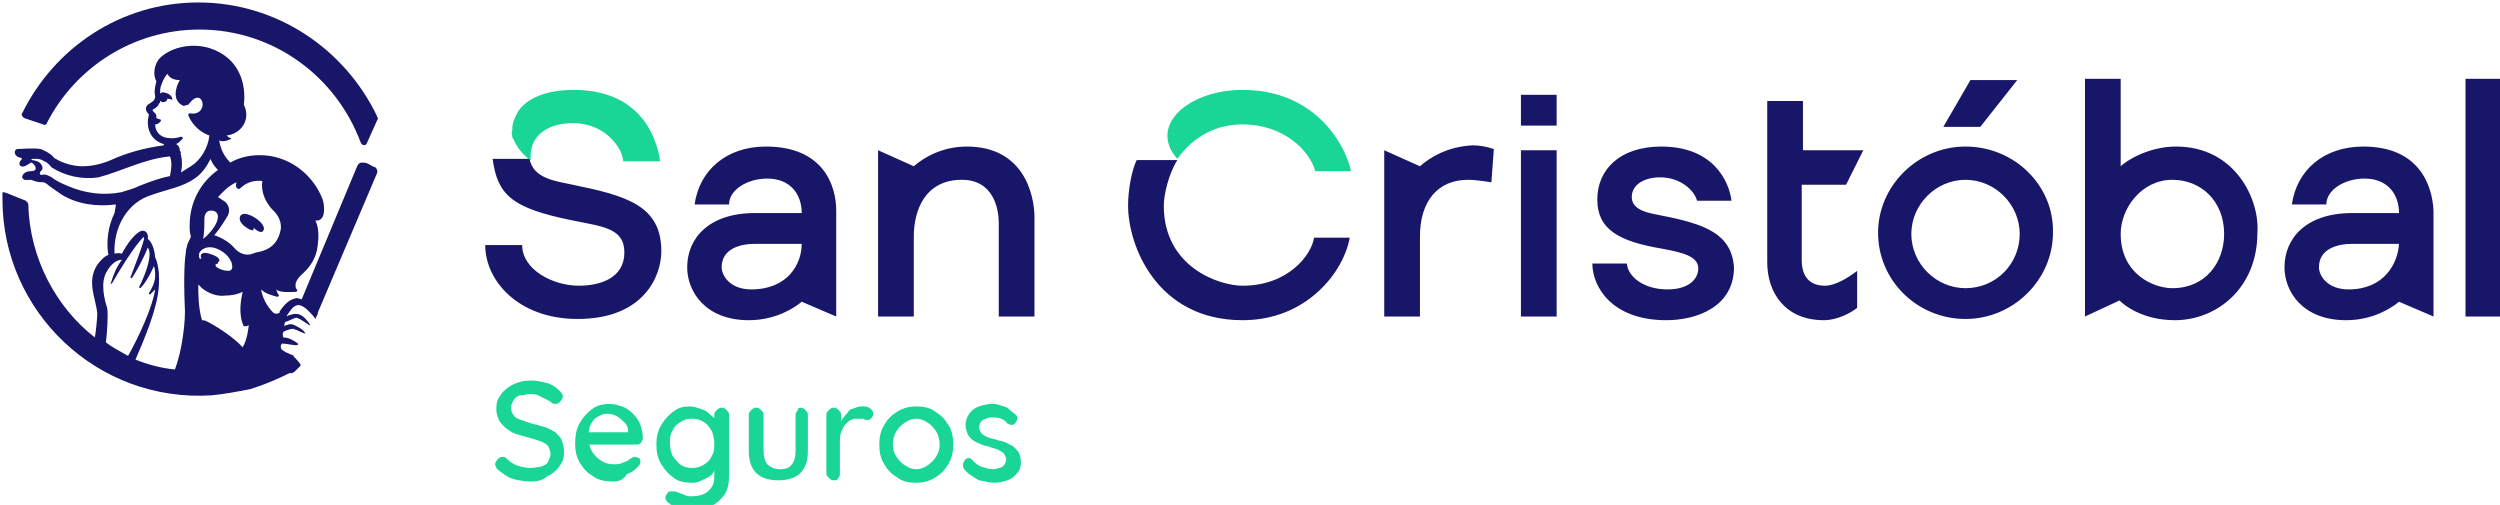 <?xml version="1.0" encoding="utf-8"?>
<!-- Generator: Adobe Illustrator 26.5.0, SVG Export Plug-In . SVG Version: 6.00 Build 0)  -->
<svg version="1.1" id="Capa_1" xmlns="http://www.w3.org/2000/svg" xmlns:xlink="http://www.w3.org/1999/xlink" x="0px" y="0px"
	 viewBox="0 0 203 41" style="enable-background:new 0 0 203 41;" xml:space="preserve">
<style type="text/css">
	.st0{fill:#19D596;}
	.st1{fill:#171669;}
</style>
<g id="XMLID_00000141445194512402837920000000505848453568853144_">
	<g id="XMLID_00000182523979886500096800000011448634928137014916_">
		<path id="XMLID_00000017505879542745638140000004409382308299068341_" class="st0" d="M43.1,39.1c-0.5,0-1-0.1-1.4-0.2
			c-0.4-0.1-0.8-0.4-1.2-0.7c-0.1-0.1-0.1-0.1-0.2-0.2c0-0.1-0.1-0.2-0.1-0.3c0-0.1,0.1-0.3,0.2-0.4c0.1-0.1,0.2-0.2,0.4-0.2
			c0.1,0,0.2,0,0.3,0.1c0.3,0.3,0.6,0.5,0.9,0.6c0.3,0.1,0.7,0.2,1.1,0.2c0.3,0,0.6-0.1,0.8-0.1c0.3-0.1,0.5-0.2,0.6-0.4
			c0.1-0.2,0.2-0.4,0.2-0.6c0-0.3-0.1-0.5-0.2-0.7c-0.2-0.2-0.4-0.3-0.7-0.4c-0.3-0.1-0.6-0.2-1-0.3c-0.4-0.1-0.7-0.2-1-0.3
			c-0.3-0.1-0.5-0.3-0.8-0.5c-0.2-0.2-0.4-0.4-0.5-0.6c-0.1-0.3-0.2-0.5-0.2-0.9c0-0.5,0.1-0.8,0.4-1.2c0.2-0.3,0.6-0.6,1-0.8
			c0.4-0.2,0.9-0.3,1.4-0.3c0.5,0,0.9,0.1,1.3,0.2c0.4,0.1,0.7,0.3,1,0.6c0.2,0.2,0.3,0.3,0.3,0.5c0,0.1-0.1,0.3-0.2,0.4
			c-0.1,0.1-0.2,0.2-0.4,0.2c-0.1,0-0.2,0-0.3-0.1c-0.1-0.1-0.3-0.2-0.5-0.3c-0.2-0.1-0.4-0.2-0.6-0.3c-0.2-0.1-0.5-0.1-0.6-0.1
			c-0.3,0-0.6,0.1-0.9,0.1c-0.2,0.1-0.4,0.2-0.5,0.4c-0.1,0.2-0.2,0.3-0.2,0.6c0,0.3,0.1,0.5,0.2,0.6c0.1,0.2,0.3,0.3,0.6,0.4
			c0.3,0.1,0.6,0.2,0.9,0.3c0.4,0.1,0.8,0.2,1.1,0.3c0.3,0.1,0.6,0.3,0.8,0.4c0.2,0.2,0.4,0.4,0.5,0.6c0.1,0.3,0.2,0.6,0.2,1
			c0,0.5-0.1,0.8-0.4,1.2s-0.6,0.6-1,0.8C44.1,39,43.6,39.1,43.1,39.1z"/>
		<path id="XMLID_00000018919971001745815170000010722111070082953879_" class="st0" d="M49.8,39.1c-0.6,0-1.2-0.1-1.6-0.4
			c-0.5-0.3-0.8-0.6-1.1-1.1s-0.4-1-0.4-1.6c0-0.6,0.1-1.2,0.4-1.7c0.3-0.5,0.6-0.8,1-1.1c0.4-0.3,0.9-0.4,1.4-0.4
			c0.4,0,0.7,0.1,1,0.2c0.3,0.1,0.6,0.3,0.9,0.6c0.3,0.3,0.5,0.6,0.6,0.9c0.1,0.3,0.2,0.7,0.2,1.1c0,0.1-0.1,0.3-0.2,0.4
			c-0.1,0.1-0.2,0.1-0.4,0.1h-4.3l-0.3-1h4.2l-0.2,0.2v-0.3c0-0.3-0.1-0.5-0.3-0.7c-0.2-0.2-0.3-0.3-0.6-0.5
			c-0.2-0.1-0.5-0.2-0.7-0.2c-0.2,0-0.4,0-0.6,0.1c-0.2,0.1-0.4,0.2-0.5,0.3c-0.2,0.2-0.3,0.4-0.4,0.6c-0.1,0.3-0.1,0.6-0.1,1
			c0,0.4,0.1,0.8,0.3,1.1c0.2,0.3,0.4,0.5,0.7,0.7c0.3,0.2,0.6,0.3,1,0.3c0.3,0,0.5,0,0.7-0.1c0.2-0.1,0.3-0.1,0.5-0.2
			c0.1-0.1,0.2-0.2,0.3-0.2c0.1-0.1,0.2-0.1,0.3-0.1c0.1,0,0.2,0.1,0.3,0.1c0.1,0.1,0.1,0.2,0.1,0.3c0,0.2-0.1,0.3-0.3,0.5
			c-0.2,0.2-0.5,0.4-0.8,0.5C50.6,39,50.2,39.1,49.8,39.1z"/>
		<path id="XMLID_00000102516908384615232940000011474476500669692545_" class="st0" d="M56,33c0.3,0,0.6,0.1,0.9,0.2
			c0.3,0.1,0.5,0.2,0.7,0.4c0.2,0.2,0.4,0.3,0.5,0.5c0.1,0.2,0.2,0.3,0.2,0.5l-0.3,0v-0.9c0-0.2,0.1-0.3,0.2-0.4
			c0.1-0.1,0.2-0.2,0.4-0.2c0.2,0,0.3,0.1,0.4,0.2s0.2,0.2,0.2,0.4v4.9c0,0.6-0.1,1.2-0.4,1.6c-0.3,0.4-0.6,0.7-1.1,0.9
			c-0.4,0.2-0.9,0.3-1.5,0.3c-0.2,0-0.4,0-0.7-0.1c-0.3-0.1-0.5-0.1-0.7-0.2s-0.4-0.1-0.4-0.2c-0.2-0.1-0.3-0.2-0.3-0.3
			c-0.1-0.1-0.1-0.2,0-0.4c0.1-0.2,0.2-0.3,0.3-0.3s0.3,0,0.4,0c0.1,0,0.2,0.1,0.3,0.1c0.2,0.1,0.3,0.1,0.5,0.2
			c0.2,0.1,0.4,0.1,0.5,0.1c0.6,0,1-0.1,1.4-0.4c0.3-0.3,0.5-0.6,0.5-1.1v-1l0.1,0.1c0,0.2-0.1,0.3-0.2,0.5
			c-0.1,0.2-0.3,0.3-0.5,0.4c-0.2,0.1-0.4,0.2-0.6,0.3c-0.2,0.1-0.5,0.1-0.7,0.1c-0.5,0-1-0.1-1.4-0.4c-0.4-0.3-0.7-0.6-1-1.1
			c-0.3-0.5-0.4-1-0.4-1.6s0.1-1.1,0.4-1.6c0.3-0.5,0.6-0.8,1-1.1C55.1,33.1,55.5,33,56,33z M56.2,34c-0.4,0-0.7,0.1-1,0.3
			c-0.3,0.2-0.5,0.4-0.6,0.7c-0.2,0.3-0.2,0.6-0.2,1c0,0.4,0.1,0.7,0.2,1c0.2,0.3,0.4,0.5,0.6,0.7c0.3,0.2,0.6,0.3,1,0.3
			c0.4,0,0.7-0.1,1-0.3c0.3-0.2,0.5-0.4,0.6-0.7c0.2-0.3,0.2-0.6,0.2-1c0-0.4-0.1-0.7-0.2-1c-0.2-0.3-0.4-0.6-0.6-0.7
			C56.9,34.1,56.6,34,56.2,34z"/>
		<path id="XMLID_00000037659174470223780420000007171676736809940405_" class="st0" d="M65,33.1c0.2,0,0.3,0.1,0.4,0.2
			c0.1,0.1,0.2,0.2,0.2,0.4v2.9c0,0.8-0.2,1.4-0.6,1.8c-0.4,0.4-1,0.6-1.8,0.6c-0.8,0-1.4-0.2-1.8-0.6c-0.4-0.4-0.6-1-0.6-1.8v-2.9
			c0-0.2,0.1-0.3,0.2-0.4c0.1-0.1,0.2-0.2,0.4-0.2c0.2,0,0.3,0.1,0.4,0.2c0.1,0.1,0.2,0.2,0.2,0.4v2.9c0,0.5,0.1,0.8,0.3,1.1
			c0.2,0.2,0.6,0.4,1,0.4c0.5,0,0.8-0.1,1-0.4c0.2-0.2,0.3-0.6,0.3-1.1v-2.9c0-0.2,0.1-0.3,0.2-0.4C64.7,33.2,64.9,33.1,65,33.1z"/>
		<path id="XMLID_00000017514620045390299520000003217882285535532952_" class="st0" d="M67.7,39c-0.2,0-0.3-0.1-0.4-0.2
			c-0.1-0.1-0.2-0.2-0.2-0.4v-4.7c0-0.2,0.1-0.3,0.2-0.4c0.1-0.1,0.2-0.2,0.4-0.2c0.2,0,0.3,0.1,0.4,0.2c0.1,0.1,0.2,0.2,0.2,0.4V35
			l-0.1-0.5c0.1-0.2,0.1-0.4,0.3-0.6c0.1-0.2,0.3-0.3,0.4-0.5s0.4-0.2,0.6-0.3c0.2-0.1,0.4-0.1,0.7-0.1c0.2,0,0.4,0.1,0.5,0.2
			c0.1,0.1,0.2,0.2,0.2,0.4c0,0.2-0.1,0.3-0.2,0.4c-0.1,0.1-0.2,0.1-0.3,0.1c-0.1,0-0.2,0-0.3-0.1C69.9,34,69.8,34,69.6,34
			c-0.2,0-0.3,0-0.5,0.1c-0.2,0.1-0.3,0.2-0.5,0.4c-0.1,0.2-0.2,0.3-0.3,0.6c-0.1,0.2-0.1,0.5-0.1,0.7v2.7c0,0.2-0.1,0.3-0.2,0.4
			C68,39,67.9,39,67.7,39z"/>
		<path id="XMLID_00000041268158758536087460000011244219033715839123_" class="st0" d="M77.4,36.1c0,0.6-0.1,1.1-0.4,1.6
			c-0.3,0.5-0.6,0.8-1.1,1.1c-0.5,0.3-1,0.4-1.5,0.4c-0.6,0-1.1-0.1-1.5-0.4c-0.5-0.3-0.8-0.6-1.1-1.1c-0.3-0.5-0.4-1-0.4-1.6
			s0.1-1.1,0.4-1.6c0.3-0.5,0.6-0.8,1.1-1.1c0.5-0.3,1-0.4,1.5-0.4c0.6,0,1.1,0.1,1.5,0.4c0.5,0.3,0.8,0.6,1.1,1.1
			C77.3,34.9,77.4,35.5,77.4,36.1z M76.3,36.1c0-0.4-0.1-0.8-0.3-1.1c-0.2-0.3-0.4-0.5-0.7-0.7c-0.3-0.2-0.6-0.3-0.9-0.3
			c-0.3,0-0.6,0.1-0.9,0.3c-0.3,0.2-0.5,0.4-0.7,0.7c-0.2,0.3-0.3,0.7-0.3,1.1c0,0.4,0.1,0.7,0.3,1c0.2,0.3,0.4,0.5,0.7,0.7
			c0.3,0.2,0.6,0.3,0.9,0.3c0.3,0,0.6-0.1,0.9-0.3c0.3-0.2,0.5-0.4,0.7-0.7C76.2,36.8,76.3,36.5,76.3,36.1z"/>
		<path id="XMLID_00000178199414686602982170000013870151814171294135_" class="st0" d="M78.3,38.1c-0.1-0.1-0.1-0.2-0.1-0.4
			c0-0.1,0.1-0.3,0.2-0.4c0.1-0.1,0.2-0.1,0.3-0.1c0.1,0,0.2,0.1,0.3,0.2c0.2,0.2,0.4,0.4,0.7,0.5c0.3,0.1,0.6,0.2,0.9,0.2
			c0.1,0,0.3,0,0.5-0.1c0.2,0,0.3-0.1,0.4-0.2c0.1-0.1,0.2-0.3,0.2-0.5c0-0.2-0.1-0.3-0.2-0.5c-0.1-0.1-0.3-0.2-0.5-0.3
			c-0.2-0.1-0.4-0.1-0.6-0.2c-0.2-0.1-0.5-0.1-0.7-0.2c-0.2-0.1-0.5-0.2-0.6-0.3c-0.2-0.1-0.4-0.3-0.5-0.5c-0.1-0.2-0.2-0.5-0.2-0.8
			c0-0.3,0.1-0.6,0.3-0.9c0.2-0.3,0.5-0.5,0.8-0.6c0.3-0.1,0.7-0.2,1-0.2c0.2,0,0.4,0,0.7,0.1c0.2,0.1,0.5,0.1,0.7,0.3
			s0.4,0.3,0.6,0.5c0.1,0.1,0.1,0.2,0.1,0.3c0,0.1-0.1,0.3-0.2,0.4c-0.1,0.1-0.2,0.1-0.3,0.1c-0.1,0-0.2-0.1-0.3-0.1
			c-0.1-0.2-0.3-0.3-0.5-0.4c-0.2-0.1-0.5-0.1-0.8-0.1c-0.1,0-0.3,0-0.4,0.1c-0.2,0-0.3,0.1-0.4,0.2c-0.1,0.1-0.2,0.3-0.2,0.5
			c0,0.2,0.1,0.3,0.2,0.5c0.1,0.1,0.3,0.2,0.5,0.3c0.2,0.1,0.4,0.1,0.7,0.2c0.2,0.1,0.5,0.1,0.7,0.2c0.2,0.1,0.4,0.2,0.6,0.3
			c0.2,0.1,0.3,0.3,0.5,0.5c0.1,0.2,0.2,0.5,0.2,0.8c0,0.4-0.1,0.7-0.3,0.9c-0.2,0.3-0.5,0.5-0.8,0.6c-0.3,0.1-0.7,0.2-1,0.2
			c-0.4,0-0.8-0.1-1.3-0.2C79,38.7,78.6,38.5,78.3,38.1z"/>
	</g>
	<path id="XMLID_00000144308623609836161940000000509845888119242164_" class="st1" d="M163.8,6.5H160l-2.2,3.8h3L163.8,6.5z
		 M100.9,23.2c-1.9,0-6.4-1.5-6.4-6.5c0-0.9,0.4-2.6,1.1-3.7h-3.3c-0.4,0.8-0.7,2.4-0.7,3.7c0,3.2,2.3,9.3,9.3,9.3
		c5.2,0,8.2-3.9,8.7-6.7h-2.9C106.5,20.7,104.6,23.2,100.9,23.2 M78.5,11.9c-2,0-3.5,0.9-4.3,1.6l-2.9-1.3v13.5h2.9v-6.5
		c0-2.1,0.9-4.6,3.9-4.6c2.6,0,3,2.4,3,3.5v7.6H84v-8C84,15.6,83,11.9,78.5,11.9 M62.2,11.9c-3.2,0-5.4,1.9-5.8,4.7h2.8
		c0-1.2,1.5-2.1,3.1-2.1c1.9,0,2.8,1.3,2.8,2.8h-3.8c-3.8,0-5.5,2.1-5.5,4.4c0,2,1.5,4.3,5,4.3c2.2,0,3.7-1,4.3-1.5l2.8,1.2v-8.6
		C67.9,15,66.8,11.9,62.2,11.9 M61,23.5c-1.7,0-2.4-1.1-2.4-1.8c0-1.5,1.5-1.9,2.7-1.9h3.8C65.1,21.4,64,23.5,61,23.5 M46.5,15
		c-1.4-0.3-3.2-0.5-3.5-2.1H40c0.4,2.9,1.5,4,6.5,5c2.4,0.5,4.2,0.6,4.2,2.6c0,2.1-2,2.7-3.7,2.7c-2.1,0-4.6-1.3-4.6-3.3h-3
		c0,2.9,2.7,6,7.5,6c5.4,0,6.8-3.5,6.8-5.5C53.7,16.7,50.9,15.9,46.5,15 M123.5,10.2h2.9V7.7h-2.9V10.2z M159.6,11.9
		c-3.9,0-7.1,3.2-7.1,7c0,3.9,3.2,7,7.1,7c3.9,0,7.1-3.2,7.1-7C166.8,15.1,163.6,11.9,159.6,11.9 M159.6,23.4c-2.4,0-4.4-2-4.4-4.4
		c0-2.4,2-4.4,4.4-4.4c2.4,0,4.4,2,4.4,4.4C164,21.4,162.1,23.4,159.6,23.4 M191.9,11.9c-3.2,0-5.4,1.9-5.8,4.7h2.8
		c0-1.2,1.5-2.1,3.1-2.1c1.9,0,2.8,1.3,2.8,2.8h-3.8c-3.8,0-5.5,2.1-5.5,4.4c0,2,1.5,4.3,5,4.3c2.2,0,3.7-1,4.3-1.5l2.8,1.2v-8.6
		C197.5,15,196.4,11.9,191.9,11.9 M190.7,23.5c-1.7,0-2.4-1.1-2.4-1.8c0-1.5,1.5-1.9,2.7-1.9h3.8C194.7,21.4,193.6,23.5,190.7,23.5
		 M176.7,11.9c-2.3,0-4.1,1.2-4.5,1.6V6.4h-2.9v19.3l2.8-1.3c0.4,0.4,1.9,1.6,4.5,1.6c3.4,0,6.7-2.6,6.7-7.1
		C183.5,16.2,181.5,11.9,176.7,11.9 M176.4,23.4c-1.6,0-4.2-1.2-4.2-4.4c0-2.1,1.7-4.4,4.2-4.4c2.3,0,4.2,1.7,4.2,4.4
		C180.6,21.3,179.1,23.4,176.4,23.4 M200.2,25.7h2.9V6.4h-2.9V25.7z M115.3,13.5l-2.9-1.3v13.5h2.9v-6.5c0-2.8,1.4-4.6,3.9-4.6
		c0.7,0,1.9,0.2,1.9,0.2l0.2-2.7c-0.6-0.2-1.2-0.3-1.7-0.3C117.5,11.9,116.1,12.8,115.3,13.5 M123.5,25.7h2.9V12.2h-2.9V25.7z
		 M134.9,17.5c-1-0.2-2.4-0.4-2.4-1.5c0-1,1-1.6,2.3-1.6c1.7,0,2.8,1.1,3,1.9h2.8c-0.2-1.6-1.5-4.4-5.7-4.4c-3.4,0-5.2,1.9-5.2,4.3
		c0,2.4,1.7,3.4,5.3,4c1.6,0.3,2.9,0.6,2.9,1.6c0,0.8-0.7,1.7-2.5,1.7c-1.9,0-3.2-1-3.3-2.1h-2.8c0,1.9,1.6,4.6,6,4.6
		c2.5,0,5.5-1.1,5.5-4.3C140.6,19,138.5,18.2,134.9,17.5 M149.9,15l1.4-2.8h-4.9v-4h-2.9v13.1c0,2.4,1.4,4.7,4.6,4.7
		c1.1,0,2.2-0.6,2.7-1v-3c-0.8,0.6-1.8,1.2-2.6,1.2c-1.4,0-1.9-0.9-1.9-2.1V15L149.9,15L149.9,15z"/>
	<path id="XMLID_00000102533864111309794670000006345688679849565630_" class="st0" d="M41.6,11.1C41.6,11.1,41.6,11.2,41.6,11.1
		c0,0.1,0,0.1,0.1,0.2c0.3,0.8,0.9,1.3,1.2,1.6c0.1,0,0.1,0.1,0.2,0.1c-0.2-1.9,1.3-3,3.4-3c2.8,0,4.1,2.2,4.1,3.1c0.7,0,2.2,0,3,0
		c-0.3-2.2-1.8-5.8-7-5.8c-2.3,0-3.8,0.7-4.5,1.7l0,0c-0.3,0.5-0.5,1-0.5,1.4c0,0,0,0.1,0,0.1c0,0,0,0.1,0,0.1
		C41.5,10.8,41.6,11,41.6,11.1"/>
	<path id="XMLID_00000112592632577766473850000010063115204875780229_" class="st0" d="M100.9,7.3c-4.4,0-7.7,2.9-5.3,5.6
		c1-1.4,2.7-2.8,5.3-2.8c3.2,0,5.4,2,5.9,3.8h2.9C109.3,11.9,106.9,7.3,100.9,7.3"/>
	<path id="XMLID_00000170985207042800892930000014673837031967969193_" class="st1" d="M30.6,9.4C28,4,22.5,0.2,16.1,0.2
		C9.8,0.2,4.4,3.9,1.8,9.2c-0.1,0.1,0,0.3,0.2,0.4l1.5,0.5c0.1,0.1,0.3,0,0.3-0.1c2.3-4.5,7-7.6,12.4-7.6c6,0,11.1,3.8,13.1,9.2
		c0.1,0.2,0.4,0.3,0.5,0l0.9-2C30.6,9.5,30.6,9.4,30.6,9.4z M20.1,17.4c-0.7-0.2-0.9,0.5-0.2,1c0.8,0.6,0.7,0.1,0.7,0.1
		s0.6,0.6,0.8,0.2C21.6,18.3,20.8,17.6,20.1,17.4z M29.9,13.3c-0.2-0.1-0.4-0.1-0.5-0.1c-0.2,0-0.3,0.1-0.4,0.3l-4.5,10.8
		c-0.1,0-0.3-0.1-0.4-0.1c-0.6,0.1-1,0.5-1.4,1.1c0,0.1,0,0.1,0,0.1c-0.2,0.1-0.3,0.1-0.5,0c-0.6-0.6-0.9-1.3-1-1.9
		c0.4,0.4,1,0.5,1.3,0.6c0.1,0,0.2-0.1,0.1-0.2c-0.1-0.1-0.1-0.3-0.2-0.4c0.4,0.3,1.2,0.2,1.6,0.2c0.1,0,0.2-0.1,0.1-0.2
		C24,23.4,24,23.3,24,23.1c0-0.4,0.6-0.9,0.6-0.9l0,0c0.1-0.1,0.1-0.1,0.2-0.2c0.3-0.3,0.9-1,1-2.1c0.2-1.4-0.2-2-0.2-2
		s0.4,0.1,0.6-0.3c0.2-0.4,0.1-1.1,0-1.4c-0.8-2.1-2.8-3.6-5.1-3.6c-0.9,0-1.7,0.2-2.4,0.6c-0.5-0.5-0.8-1.1-0.9-1.8c0,0,0,0,0,0
		c0.2,0.1,0.5,0.1,0.9-0.1c0.1,0,0.1-0.1,0-0.1c-0.1,0-0.2-0.1-0.3-0.2c0.9-0.1,1.6-0.8,1.6-1.7c0-0.3-0.1-0.6-0.2-0.8
		C20,6.9,19.5,4.7,17,3.9c-1.7-0.5-3.3,0.1-4,0.8c-0.5,0.5-0.6,1.4-0.3,1.9c-0.1,0.4-0.2,0.8-0.1,1.2c0,0.4-0.3,0.5-0.6,0.7
		c-0.3,0.3-0.1,0.6,0.1,0.8c-0.3,1,0.1,2.1,1.2,2.4c0,0.1,0,0.1,0,0.1c-1.5,0.2-3,0.6-4.3,1.2c-0.7,0.3-1.5,0.5-2.3,0.5
		c-0.7,0-1.4-0.2-2-0.5c-0.1-0.1-0.3-0.1-0.4-0.3c-0.2-0.2-0.5-0.4-1-0.6c-0.6-0.1-1.5,0-1.9,0c-0.2,0-0.4,0.5,0.2,0.7
		c0.1,0,0.1,0,0.2,0.1c-0.1,0.1-0.2,0.2-0.2,0.3c-0.1,0.2,0.1,0.4,0.4,0.3c0.2-0.1,0.4-0.2,0.5-0.3c0.1,0,0.2,0.1,0.2,0.1
		C3,13.6,3,13.9,2.5,13.9c-0.5,0-0.7,0.3-0.7,0.5c0.1,0.3,0.4,0.2,0.7,0.2c0.4,0.1,0.4,0.2,1,0.2c0.2,0,0.5,0.3,0.5,0.3h0
		c0.3,0.2,0.7,0.5,1,0.7c1.3,0.8,2.9,1,4.4,0.8c0,0,0,0.1,0,0.1l-0.1,0.6c0,0,0,0,0,0c-0.5,1-0.7,2.3-0.5,3.4
		c-0.3,0.1-0.6,0.4-0.9,0.8c-0.9,1.4-0.1,2.7,0,4c0,0.2-0.1,1.4-0.2,1.9C4.6,25,2.4,21,2.3,16.6c0-0.1-0.1-0.2-0.2-0.3l-1.5-0.6
		l-0.3-0.1c0,0-0.1,0-0.1,0.1c0,0.2,0,0.5,0,0.5l0,0c0,9.1,7.7,16.5,17,15.9c1-0.1,2.1-0.3,3.1-0.5c0.3-0.1,0.6-0.2,0.9-0.3
		c0.8-0.3,1.5-0.6,2.3-1l0,0c0,0,0.1,0,0.1,0c0,0,0,0,0.1,0l0,0c0,0,0,0,0,0c0.1,0,0.1-0.1,0.2-0.1c0,0,0.1-0.1,0.1-0.1
		c0.1-0.1,0.3-0.3,0.4-0.4c0.1-0.1-0.4-0.6-0.6-0.8c0,0,0.1,0,0.1,0c0,0-0.7-0.3-0.7-0.3c-0.3-0.2-0.4-0.2-0.4-0.5
		c0-0.1,0.1-0.2,0.1-0.2c0.5,0,1,0.2,1.3,0.1c0,0,0,0,0-0.1c-0.4-0.3-0.8-0.5-1.2-0.5c0-0.1-0.1-0.3,0-0.4c0-0.1,0.1-0.1,0.1-0.1
		c0.2-0.1,0.5-0.2,0.7-0.2c0.1,0,0.2,0.1,0.3,0.1c0.2,0.1,0.4,0.2,0.7,0.3c-0.1-0.3-0.5-0.5-0.9-0.7c-0.2-0.1-0.4-0.1-0.6,0
		c-0.1,0-0.1,0-0.2,0.1c0-0.1,0-0.1,0-0.2c0,0,0,0,0,0c0-0.1,0.1-0.2,0.2-0.2c0.3-0.1,0.6-0.3,0.8-0.3c0.3,0.1,0.7,0.4,1,0.6
		c0,0,0.1,0,0.1,0c-0.5-0.8-1-1.1-1.7-0.8c-0.1,0-0.1,0-0.2,0.1c0,0,0,0,0-0.1c0.1-0.1,0.2-0.3,0.3-0.4c0.2-0.3,0.5-0.5,0.8-0.4
		c0,0,0,0,0,0c0.3,0.1,0.5,0.3,0.7,0.5c0.2,0.2,0.4,0.4,0.5,0.6l0.1-0.2l0.1-0.2l0-0.1l4.8-11.3c0.1-0.2,0-0.4-0.1-0.5
		C30.2,13.5,30.1,13.4,29.9,13.3z M12.6,10.1c0.2,0,0.3-0.1,0.4-0.2c0.1-0.1,0.1-0.2,0-0.2l-0.3-0.1c0-0.1,0-0.1,0-0.2
		c0-0.1-0.1-0.2-0.2-0.3c0,0-0.1-0.1-0.1-0.1c0,0,0,0,0-0.1c0.2-0.1,0.5-0.3,0.5-0.5C13,8.4,13,8.3,13,8.2c0.1,0,0.1,0.1,0.2,0.1
		C13.6,8.3,13.6,8,13.6,8L14,8.1c0-0.4-0.5-0.6-0.8-0.6c-0.1,0-0.2,0.1-0.2,0.1c0-0.2,0-0.5,0.1-0.7c0.1-0.3,0.2-0.5,0.4-0.8
		c0,0,0,0,0.1-0.1c0.2,0.4,0.6,0.5,1,0.5c-0.4,0.7-0.6,1.7,0.3,2.1c0.1,0,0.3-0.1,0.4-0.1c1.2-1.7,1.8,1,0.1,0.7
		c-0.1,0-0.1,0.1-0.1,0.1l0,0c0,0,0,0,0,0.1l0,0c0.4,0.9,1.1,1.4,1.7,1.6l0,0c-0.1,1-0.7,2-1.5,2.5c-0.3,0.2-0.5,0.3-0.8,0.5
		c0.1-0.5,0.1-0.9,0-1.4l0,0c0-0.1-0.1-0.2,0-0.2l0,0c0-0.1-0.1-0.1-0.1-0.2c0-0.2-0.1-0.4-0.3-0.5c0.2-0.1,0.3-0.2,0.5-0.4
		c0.1-0.1,0-0.2-0.1-0.2c-0.6,0.2-1,0.1-1.1,0.1C12.9,11.1,12.6,10.6,12.6,10.1z M5.5,15.1c-0.2-0.1-0.8-0.3-1.3-0.7
		c-0.2-0.1-0.5-0.3-0.8-0.2c-0.2,0-0.2-0.1-0.1-0.3c0.2-0.1,0.2-0.4,0-0.6C3.2,13.1,2.7,13,2.6,13c-0.1-0.1-0.1-0.1,0.3-0.1
		c0.2,0,0.4,0,0.7,0.2c0.3,0.1,0.5,0.4,0.6,0.5l0,0c0,0,0,0,0,0c0,0,0,0,0,0c0,0,0,0,0,0c1.1,0.7,2.5,1,3.8,0.8
		c1.9-0.5,3.7-1.5,5.8-1.7c0.2,0.5,0.1,1.1,0,1.6c-0.6,0.1-1.5,0.4-2.5,0.8c-0.6,0.3-1.2,0.4-1.4,0.5C8.4,15.9,6.9,15.7,5.5,15.1z
		 M8.6,27.8c0.1-0.8,0.2-2.3,0.1-2.8c-0.2-0.6-0.6-2.1,0-3c0.6-1,1.2-0.9,1.2-0.9C9.5,21.6,9.2,22.3,9,23C8.9,23,9,23.1,9.1,23
		c0.5-0.9,1.8-3,2.5-3.7c0.1-0.1,0.1,0,0.1,0.1c-0.2,0.8-0.8,2.3-1.1,3.1c0,0.1,0.1,0.1,0.1,0.1c0.4-0.6,1-1.7,1.3-2.5
		c0.4,0.5-0.1,2-0.7,3.2c0,0.1,0.1,0.1,0.1,0.1c0.6-0.6,1.1-1.8,1.1-1.8c0.1,0.3,0.1,0.5,0.1,0.8c0,0.1,0,0.6-0.5,1.4
		c0,0.1,0,0.1,0.1,0.1c0.1-0.1,0.3-0.3,0.4-0.4c-0.2,1.4-1.3,3.8-2.2,5.4C9.7,28.5,9.1,28.2,8.6,27.8z M15.2,19.9L15.2,19.9
		c0,0,0,0.1-0.1,0.4c0,0,0,0,0,0.1c-0.1,0.6-0.2,2-0.1,4.4c0.1,1.1-0.2,3.7-0.8,5.2c-1.1-0.1-2.2-0.4-3.2-0.8c0.6-1.4,1.8-4.1,1.9-6
		c0.1-1.6-0.3-2.3-0.3-2.3c-0.1-1.2-0.6-1.5-0.6-1.5c0.1-0.5-0.3-0.9-0.8-0.5c-0.7,0.5-1.3,1.7-1.3,1.7s-0.3-0.1-0.6,0
		c-0.1-2.1,1-4.2,3.1-4.8c1.1-0.4,2.4-0.6,3.4-1.3c0.6-0.4,1-1,1.3-1.6c0.1,0.3,0.3,0.6,0.6,0.9c-1.4,1-2.3,2.6-2.3,4.5
		c0,0.3,0,0.6,0.1,0.9C15.5,19.3,15.3,19.6,15.2,19.9z M17,20.6c-0.6-0.2-0.7,0.1-0.7,0.2c0,0.1,0.1,0.2,0,0.2
		c-0.1,0.1-0.2-0.2-0.1-0.5c0.2-0.3,0.6-0.5,1.1-0.4s1.2,0.5,1.5,1.2c0.2,0.7-0.1,0.8-0.8,0.6c-0.5-0.2-0.5-0.3-0.5-0.4
		c0-0.1,0.2,0,0.2-0.2C18,21.1,17.7,20.8,17,20.6z M16.5,19.4c0.1-0.6,0.1-1.3,0.1-1.7c0-0.3,0.2-0.6,0.5-0.6c0.1,0,0.3,0,0.4,0.1
		C18,17.5,17.5,18.6,16.5,19.4z M19.7,28.2c-0.7-0.8-2.1-1.7-2.9-2.1c0,0,0,0,0,0c-0.2-0.1-0.3-0.1-0.4-0.1c-0.3-1-0.3-2.2-0.3-2.9
		c0,0,0.1,0.1,0.1,0.1c0.1,0.1,0.1,0.1,0.2,0.2c0.5,0.4,1.2,0.7,1.9,0.6c0.5,0,1-0.1,1.4-0.3c-0.1,0.5-0.4,1.8,0.1,2.8
		c0.3,0,0.4-0.1,0.4-0.1S20.1,27.6,19.7,28.2z M20.8,20.5c-0.1,0-0.2,0.1-0.3,0.1c-0.5,0.2-1.1,0-1.5-0.5c-0.6-0.7-1.6-1-1.6-1
		c0.5-0.6,0.8-1.1,1.1-1.6c0.2-0.4,0.1-0.8-0.2-1.1L17.7,16c0.3-0.3,0.8-0.9,1.5-1.2c0,0.1-0.1,0.3,0,0.4c0,0.1,0.2,0.2,0.3,0.1
		c0.8-0.8,1.8-0.6,1.8-0.6c-0.2,1.4,0.9,2.4,0.9,2.4s0.7,0.6,0.6,1.5C22.6,19.7,22,20.3,20.8,20.5z"/>
</g>
</svg>
